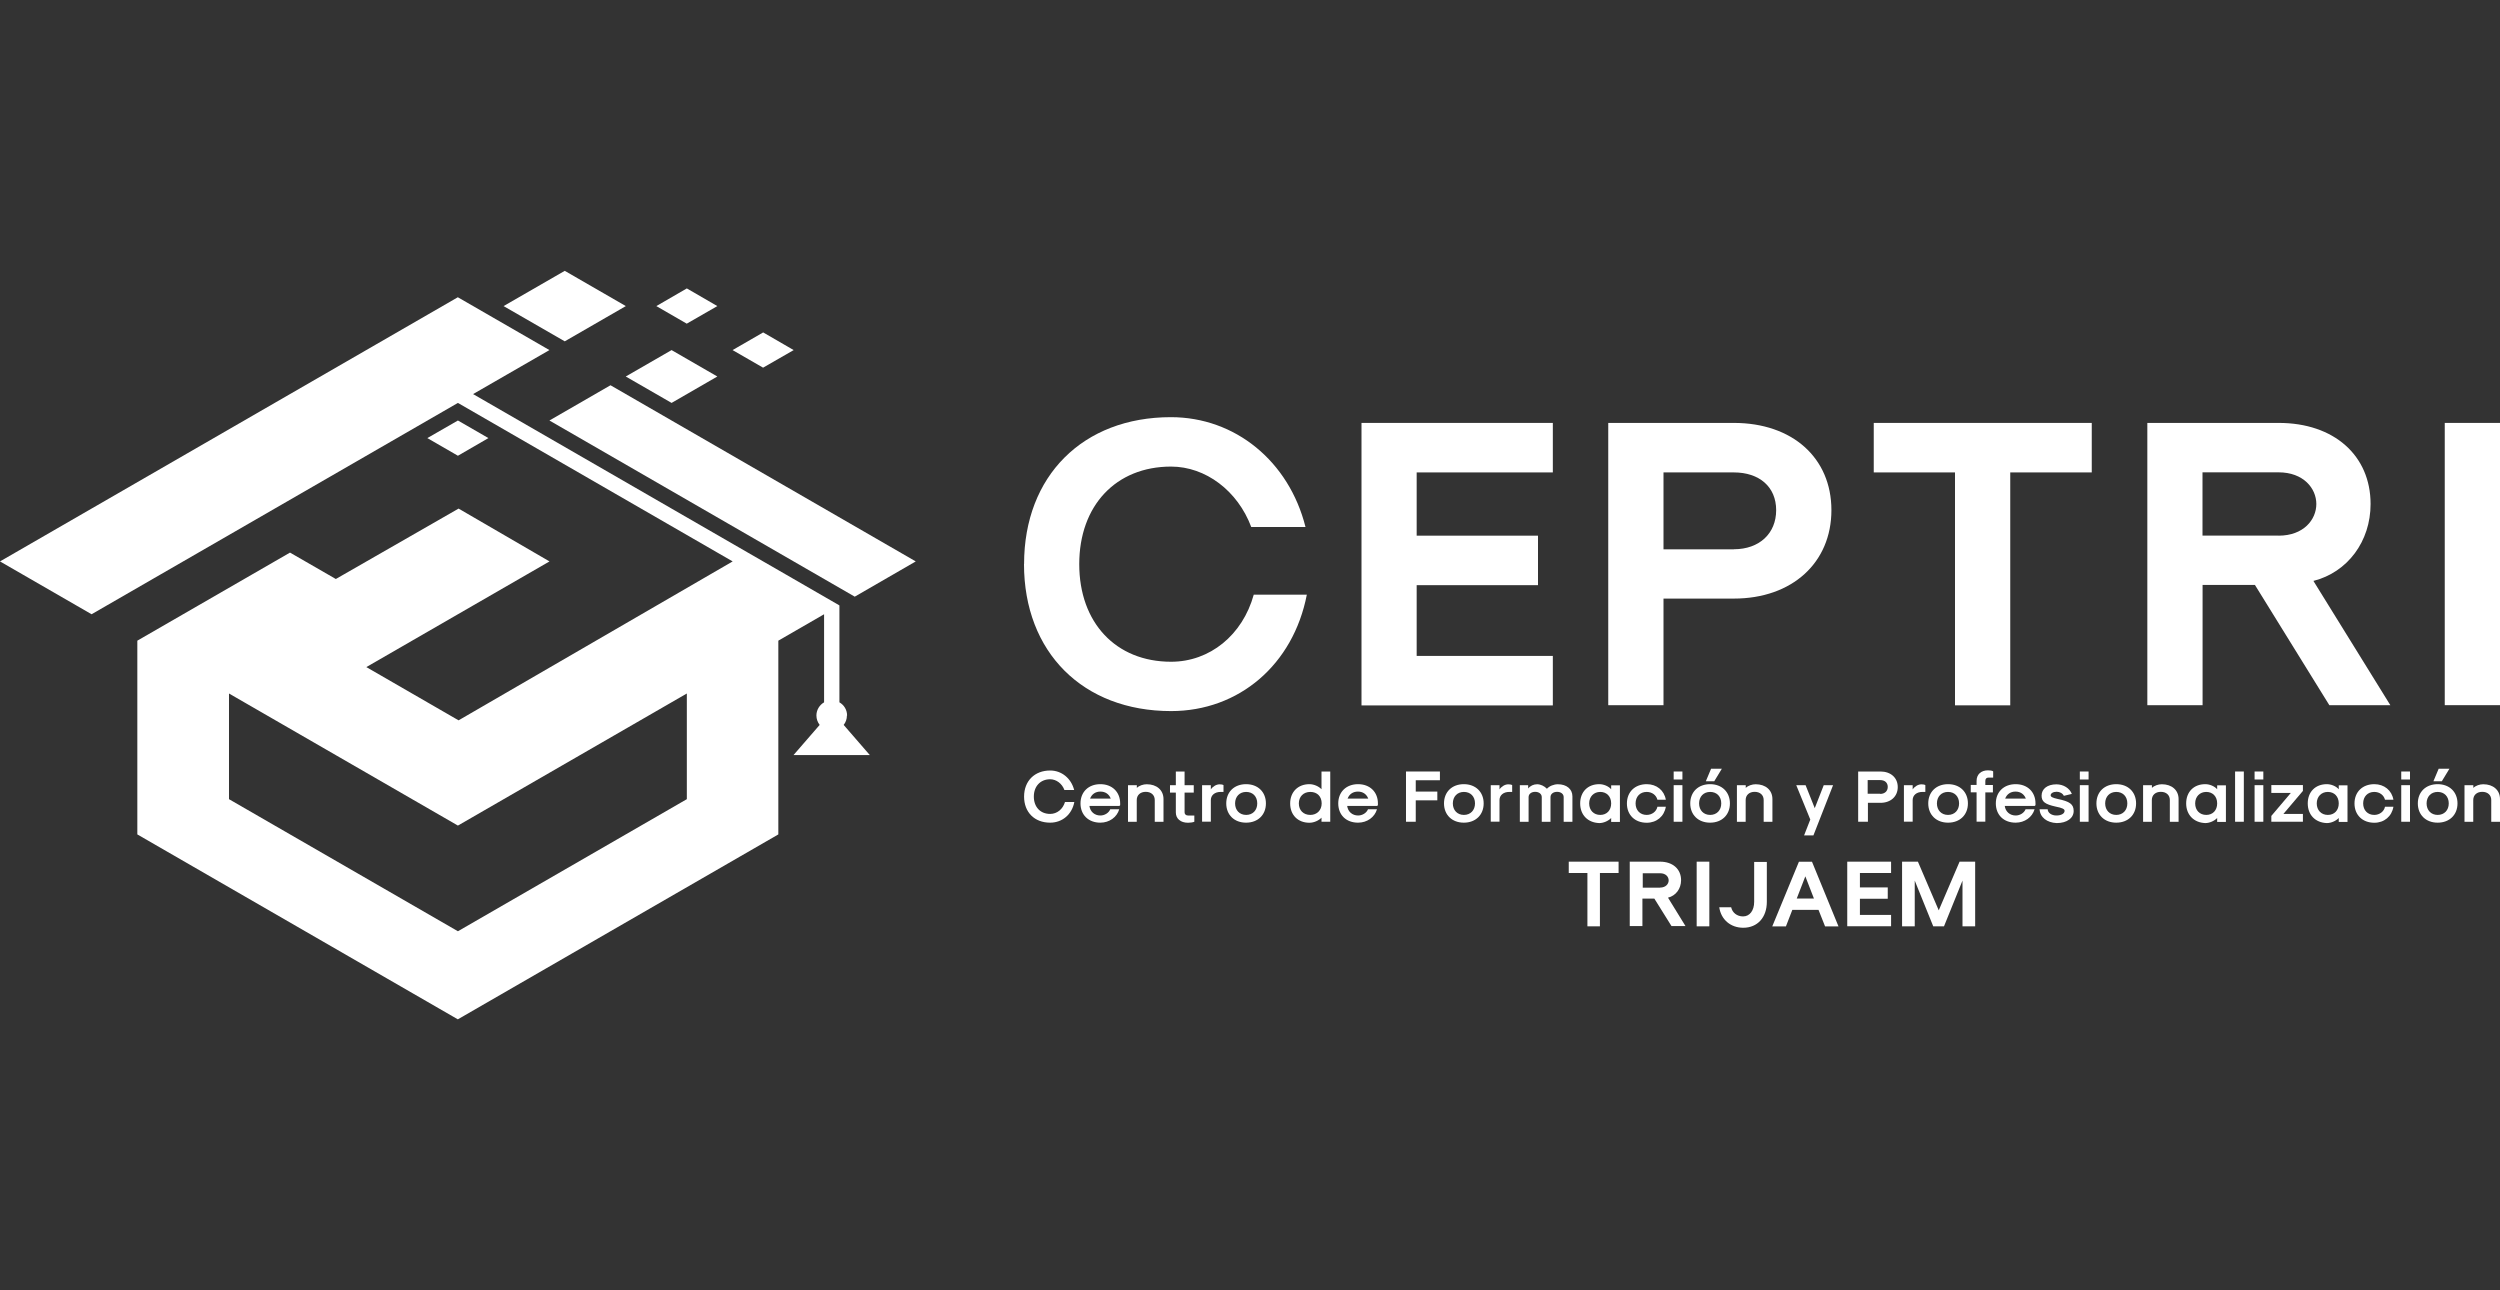 <?xml version="1.0" encoding="UTF-8"?><svg id="LOGO" xmlns="http://www.w3.org/2000/svg" width="10.58cm" height="5.46cm" viewBox="0 0 300 154.82"><rect x="0" y="0" width="300" height="154.82" fill="#333333" stroke="none"/><defs><style>.cls-1{fill-rule:evenodd;}.cls-1,.cls-2{fill:#fff;}</style></defs><polygon class="cls-2" points="102.57 71.6 109.89 67.37 73.26 46.23 65.93 50.46 102.57 71.6"/><path class="cls-2" d="M101.65,85.86c0-.68-.37-1.27-.92-1.58v-11.63l-6.39-3.69-4.6-2.65h0s-32.97-19.02-32.97-19.02l9.16-5.28-10.99-6.34L0,67.37l10.99,6.34,43.96-25.36,32.97,19.02-32.89,19.07-11.07-6.39,21.98-12.68-10.91-6.34-14.73,8.45-5.5-3.17-18.32,10.57v23.25l38.46,22.19,38.46-22.19v-23.25l5.49-3.17h0v10.57c-.55.32-.92.91-.92,1.58,0,.43.15.82.39,1.13l-3.14,3.62h9.16l-3.14-3.62c.25-.31.39-.7.39-1.13ZM82.42,95.9l-27.47,15.85-27.47-15.85v-12.68l27.47,15.85,27.47-15.85v12.68Z"/><polygon class="cls-1" points="54.95 50.46 51.28 52.57 54.95 54.69 58.61 52.57 54.95 50.46"/><polygon class="cls-1" points="80.59 42.01 75.09 45.18 80.59 48.35 86.08 45.18 80.59 42.01"/><polygon class="cls-1" points="67.77 32.5 60.43 36.73 67.77 40.96 75.1 36.73 67.77 32.5"/><polygon class="cls-1" points="82.42 34.61 78.76 36.73 82.41 38.84 86.08 36.73 82.42 34.61"/><polygon class="cls-1" points="91.58 39.89 87.91 42.01 91.57 44.12 95.24 42.01 91.58 39.89"/><path class="cls-2" d="M122.89,95.59c0-1.87,1.26-3.13,3.13-3.13,1.38,0,2.52.94,2.88,2.34h-1.17c-.28-.77-.98-1.29-1.71-1.29-1.17,0-1.96.84-1.96,2.08s.77,2.08,1.96,2.08c.82,0,1.52-.56,1.78-1.43h1.12c-.28,1.5-1.45,2.48-2.9,2.48-1.89,0-3.13-1.26-3.13-3.13Z"/><path class="cls-2" d="M129.66,96.41c0-1.38.96-2.31,2.38-2.31s2.38.94,2.38,2.31v.21l-.09.09h-3.6c.09.7.63,1.15,1.31,1.15.51,0,1.01-.3,1.19-.75h1.08c-.28.96-1.19,1.61-2.27,1.61-1.43,0-2.38-.94-2.38-2.31ZM133.29,95.83c-.21-.54-.65-.84-1.24-.84s-1.03.3-1.24.84h2.48Z"/><path class="cls-2" d="M135.37,94.22h1.05v.33c.28-.28.77-.44,1.19-.44,1.19,0,2.01.7,2.01,1.78v2.73h-1.05v-2.62c0-.58-.42-.98-1.08-.98s-1.08.4-1.08.98v2.62h-1.05v-4.39Z"/><path class="cls-2" d="M141.1,97.49v-2.38h-.7v-.89h.7v-1.64h1.05v1.64h1.1v.89h-1.1v2.38c0,.21.16.37.4.37h.77v.75c-.16.07-.47.12-.75.12-.91,0-1.47-.49-1.47-1.24Z"/><path class="cls-2" d="M144.25,94.22h1.05v.51c.23-.35.65-.61,1.05-.61.16,0,.35.02.47.09v.82h-.35c-.7,0-1.17.4-1.17.98v2.59h-1.05v-4.39h0Z"/><path class="cls-2" d="M147.15,96.41c0-1.38.96-2.31,2.38-2.31s2.38.94,2.38,2.31-.96,2.31-2.38,2.31-2.38-.94-2.38-2.31ZM150.87,96.41c0-.84-.54-1.38-1.33-1.38s-1.33.56-1.33,1.38.54,1.38,1.33,1.38,1.33-.56,1.33-1.38Z"/><path class="cls-2" d="M154.82,96.41c0-1.38.94-2.31,2.31-2.31.54,0,1.12.26,1.45.61v-2.13h1.05v6.03h-1.05v-.49c-.33.35-.91.61-1.45.61-1.38,0-2.31-.93-2.31-2.31ZM158.6,96.41c0-.84-.54-1.38-1.36-1.38s-1.38.56-1.38,1.38.54,1.38,1.38,1.38c.79,0,1.36-.56,1.36-1.38Z"/><path class="cls-2" d="M160.59,96.41c0-1.38.96-2.31,2.38-2.31s2.38.94,2.38,2.31v.21l-.09.09h-3.6c.09.7.63,1.15,1.31,1.15.51,0,1.01-.3,1.19-.75h1.08c-.28.96-1.19,1.61-2.27,1.61-1.45,0-2.38-.94-2.38-2.31ZM164.19,95.83c-.21-.54-.65-.84-1.24-.84s-1.03.3-1.24.84h2.48Z"/><path class="cls-2" d="M168.7,92.58h4.09v1.05h-2.9v1.36h2.59v1.05h-2.59v2.57h-1.17v-6.03h-.02Z"/><path class="cls-2" d="M173.28,96.41c0-1.38.96-2.31,2.38-2.31s2.38.94,2.38,2.31-.96,2.31-2.38,2.31-2.38-.94-2.38-2.31ZM177,96.41c0-.84-.54-1.38-1.33-1.38s-1.33.56-1.33,1.38.54,1.38,1.33,1.38,1.33-.56,1.33-1.38Z"/><path class="cls-2" d="M178.89,94.22h1.05v.51c.23-.35.65-.61,1.05-.61.16,0,.35.02.47.09v.82h-.35c-.7,0-1.17.4-1.17.98v2.59h-1.05v-4.39Z"/><path class="cls-2" d="M182.33,94.22h1.05v.4c.26-.33.65-.51,1.08-.51.4,0,.86.21,1.17.54.3-.33.84-.54,1.31-.54,1.05,0,1.75.58,1.75,1.45v3.06h-1.05v-2.97c0-.37-.33-.63-.79-.63s-.79.26-.79.63v2.97h-1.05v-2.97c0-.37-.33-.63-.79-.63s-.79.26-.79.63v2.97h-1.05v-4.39h-.02Z"/><path class="cls-2" d="M189.62,96.41c0-1.38.91-2.31,2.29-2.31.51,0,1.1.23,1.43.61v-.47h1.05v4.39h-1.05v-.47c-.33.35-.91.61-1.43.61-1.38-.05-2.29-.98-2.29-2.36ZM193.34,96.41c0-.84-.54-1.38-1.31-1.38s-1.33.56-1.33,1.38.54,1.38,1.33,1.38,1.31-.56,1.31-1.38Z"/><path class="cls-2" d="M195.23,96.41c0-1.38.96-2.31,2.38-2.31,1.19,0,2.1.75,2.29,1.87h-1.01c-.14-.56-.65-.94-1.29-.94-.79,0-1.33.56-1.33,1.38s.54,1.38,1.33,1.38c.63,0,1.17-.4,1.29-.98h1.01c-.19,1.15-1.1,1.92-2.29,1.92-1.43,0-2.38-.94-2.38-2.31Z"/><path class="cls-2" d="M200.84,92.58h1.05v.96h-1.05v-.96ZM200.84,94.22h1.05v4.39h-1.05v-4.39Z"/><path class="cls-2" d="M202.83,96.41c0-1.38.96-2.31,2.38-2.31s2.38.94,2.38,2.31-.96,2.31-2.38,2.31-2.38-.94-2.38-2.31ZM206.55,96.41c0-.84-.54-1.38-1.33-1.38s-1.33.56-1.33,1.38.54,1.38,1.33,1.38,1.33-.56,1.33-1.38ZM204.7,93.75l.63-1.5h1.29l-.91,1.5h-1.01Z"/><path class="cls-2" d="M208.44,94.22h1.05v.33c.28-.28.77-.44,1.19-.44,1.19,0,2.01.7,2.01,1.78v2.73h-1.05v-2.62c0-.58-.42-.98-1.08-.98s-1.08.4-1.08.98v2.62h-1.05v-4.39Z"/><path class="cls-2" d="M217.23,98.33l-1.68-4.11h1.12l1.1,2.76,1.08-2.76h1.12l-2.36,6.03h-1.12l.75-1.92Z"/><path class="cls-2" d="M222.96,92.58h2.69c1.24,0,2.08.75,2.08,1.87s-.84,1.89-2.08,1.89h-1.5v2.27h-1.17v-6.03h-.02ZM225.62,95.27c.54,0,.91-.33.91-.84s-.35-.82-.91-.82h-1.5v1.64h1.5v.02Z"/><path class="cls-2" d="M228.47,94.22h1.05v.51c.23-.35.65-.61,1.05-.61.16,0,.35.02.47.09v.82h-.35c-.7,0-1.17.4-1.17.98v2.59h-1.05v-4.39Z"/><path class="cls-2" d="M231.39,96.41c0-1.38.96-2.31,2.38-2.31s2.38.94,2.38,2.31-.96,2.31-2.38,2.31-2.38-.94-2.38-2.31ZM235.09,96.41c0-.84-.54-1.38-1.33-1.38s-1.33.56-1.33,1.38.54,1.38,1.33,1.38,1.33-.56,1.33-1.38Z"/><path class="cls-2" d="M237.19,95.08h-.7v-.89h.7v-.49c0-.77.54-1.26,1.36-1.26.19,0,.49.02.63.12v.75h-.54c-.26,0-.4.12-.4.4v.49h.91v.89h-.91v3.51h-1.05v-3.51Z"/><path class="cls-2" d="M239.5,96.41c0-1.38.96-2.31,2.38-2.31s2.38.94,2.38,2.31v.21l-.09.09h-3.6c.09.7.63,1.15,1.31,1.15.51,0,1.01-.3,1.19-.75h1.08c-.28.96-1.19,1.61-2.27,1.61-1.45,0-2.38-.94-2.38-2.31ZM243.1,95.83c-.21-.54-.65-.84-1.24-.84s-1.03.3-1.24.84h2.48Z"/><path class="cls-2" d="M244.74,97.11h.98c.02.44.47.75,1.05.75s.98-.23.98-.56c0-.21-.26-.35-1.08-.51-1.26-.28-1.68-.58-1.68-1.31,0-.82.7-1.36,1.78-1.36.84,0,1.59.47,1.85,1.15l-.96.23c-.14-.3-.49-.49-.86-.49-.42,0-.72.19-.72.42,0,.19.21.3.82.44,1.47.3,1.94.63,1.94,1.45,0,.86-.82,1.45-2.03,1.45-1.19-.05-2.01-.7-2.06-1.66Z"/><path class="cls-2" d="M249.58,92.58h1.05v.96h-1.05v-.96ZM249.58,94.22h1.05v4.39h-1.05v-4.39Z"/><path class="cls-2" d="M251.57,96.41c0-1.38.96-2.31,2.38-2.31s2.38.94,2.38,2.31-.96,2.31-2.38,2.31-2.38-.94-2.38-2.31ZM255.28,96.41c0-.84-.54-1.38-1.33-1.38s-1.33.56-1.33,1.38.54,1.38,1.33,1.38,1.33-.56,1.33-1.38Z"/><path class="cls-2" d="M257.18,94.22h1.05v.33c.28-.28.77-.44,1.19-.44,1.19,0,2.01.7,2.01,1.78v2.73h-1.05v-2.62c0-.58-.42-.98-1.08-.98s-1.08.4-1.08.98v2.62h-1.05v-4.39Z"/><path class="cls-2" d="M262.34,96.41c0-1.38.91-2.31,2.29-2.31.51,0,1.1.23,1.43.61v-.47h1.05v4.39h-1.05v-.47c-.33.35-.91.61-1.43.61-1.36-.05-2.29-.98-2.29-2.36ZM266.06,96.41c0-.84-.54-1.38-1.31-1.38s-1.33.56-1.33,1.38.54,1.38,1.33,1.38,1.31-.56,1.31-1.38Z"/><path class="cls-2" d="M268.21,92.58h1.05v6.03h-1.05v-6.03Z"/><path class="cls-2" d="M270.55,92.58h1.05v.96h-1.05v-.96ZM270.55,94.22h1.05v4.39h-1.05v-4.39Z"/><path class="cls-2" d="M272.56,97.91l2.34-2.76h-2.34v-.94h3.79v.7l-2.34,2.76h2.34v.94h-3.79v-.7Z"/><path class="cls-2" d="M276.93,96.41c0-1.38.91-2.31,2.29-2.31.51,0,1.1.23,1.43.61v-.47h1.05v4.39h-1.05v-.47c-.33.35-.91.61-1.43.61-1.38-.05-2.29-.98-2.29-2.36ZM280.65,96.41c0-.84-.54-1.38-1.31-1.38s-1.33.56-1.33,1.38.54,1.38,1.33,1.38,1.31-.56,1.31-1.38Z"/><path class="cls-2" d="M282.54,96.41c0-1.38.96-2.31,2.38-2.31,1.19,0,2.1.75,2.29,1.87h-1.01c-.14-.56-.65-.94-1.29-.94-.79,0-1.33.56-1.33,1.38s.54,1.38,1.33,1.38c.63,0,1.17-.4,1.29-.98h1.01c-.19,1.15-1.1,1.92-2.29,1.92-1.43,0-2.38-.94-2.38-2.31Z"/><path class="cls-2" d="M288.15,92.58h1.05v.96h-1.05v-.96ZM288.15,94.22h1.05v4.39h-1.05v-4.39Z"/><path class="cls-2" d="M290.14,96.41c0-1.38.96-2.31,2.38-2.31s2.38.94,2.38,2.31-.96,2.31-2.38,2.31-2.38-.94-2.38-2.31ZM293.85,96.41c0-.84-.54-1.38-1.33-1.38s-1.33.56-1.33,1.38.54,1.38,1.33,1.38,1.33-.56,1.33-1.38ZM292.01,93.75l.63-1.5h1.29l-.91,1.5h-1.01Z"/><path class="cls-2" d="M295.75,94.22h1.05v.33c.28-.28.77-.44,1.19-.44,1.19,0,2.01.7,2.01,1.78v2.73h-1.05v-2.62c0-.58-.42-.98-1.08-.98s-1.08.4-1.08.98v2.62h-1.05v-4.39h0Z"/><path class="cls-2" d="M190.49,104.76h-2.24v-1.36h5.98v1.36h-2.24v6.4h-1.5v-6.4Z"/><path class="cls-2" d="M195.61,103.4h3.6c1.52,0,2.52.89,2.52,2.22,0,1.03-.63,1.87-1.57,2.1l2.1,3.41h-1.68l-2.06-3.3h-1.43v3.3h-1.52v-7.74h.02ZM199.21,106.51c.68,0,1.03-.44,1.03-.86,0-.44-.35-.86-1.03-.86h-2.08v1.73h2.08Z"/><path class="cls-2" d="M203.6,103.4h1.52v7.76h-1.52v-7.76Z"/><path class="cls-2" d="M206.31,108.87h1.43c.14.65.7,1.1,1.43,1.1.79,0,1.33-.7,1.33-1.75v-4.79h1.52v4.79c0,1.87-1.12,3.11-2.83,3.11-1.52,0-2.66-.98-2.88-2.45Z"/><path class="cls-2" d="M218.21,109.18h-3.13l-.77,1.99h-1.64l3.2-7.76h1.57l3.18,7.76h-1.61l-.79-1.99ZM217.67,107.82l-1.03-2.66-1.03,2.66h2.06Z"/><path class="cls-2" d="M221.67,103.4h5.26v1.36h-3.74v1.73h3.34v1.36h-3.34v1.94h3.74v1.36h-5.26v-7.74Z"/><path class="cls-2" d="M228.28,103.4h1.87l2.5,5.84,2.5-5.84h1.87v7.76h-1.52v-5.49l-2.22,5.49h-1.29l-2.22-5.49v5.49h-1.52v-7.76h.02Z"/><path class="cls-2" d="M122.89,67.68c0-10.56,7.06-17.62,17.62-17.62,7.71,0,14.17,5.29,16.15,13.18h-6.51c-1.63-4.35-5.48-7.25-9.62-7.25-6.63,0-11.02,4.69-11.02,11.71s4.39,11.71,11.02,11.71c4.65,0,8.58-3.2,9.92-8.05h6.37c-1.63,8.4-8.14,13.97-16.29,13.97-10.58,0-17.65-7.06-17.65-17.65Z"/><path class="cls-2" d="M163.38,50.75h22.96v5.94h-16.34v7.59h14.56v5.94h-14.56v8.49h16.34v5.94h-22.96v-33.89Z"/><path class="cls-2" d="M192.99,50.75h15.07c7.02,0,11.71,4.19,11.71,10.47s-4.69,10.61-11.71,10.61h-8.44v12.79h-6.63v-33.87ZM208.06,65.91c3.06,0,5.08-1.89,5.08-4.69s-2.02-4.53-5.08-4.53h-8.44v9.23h8.44Z"/><path class="cls-2" d="M234.63,56.69h-9.78v-5.94h26.16v5.94h-9.78v27.95h-6.63v-27.95h.02Z"/><path class="cls-2" d="M257.69,50.75h15.76c6.63,0,11.02,3.91,11.02,9.73,0,4.49-2.76,8.19-6.86,9.23l9.23,14.91h-7.32l-8.93-14.43h-6.28v14.43h-6.63v-33.87h0ZM273.43,64.28c3.01,0,4.53-1.93,4.53-3.8s-1.54-3.8-4.53-3.8h-9.13v7.59h9.13Z"/><path class="cls-2" d="M293.37,50.75h6.63v33.87h-6.63v-33.87Z"/></svg>